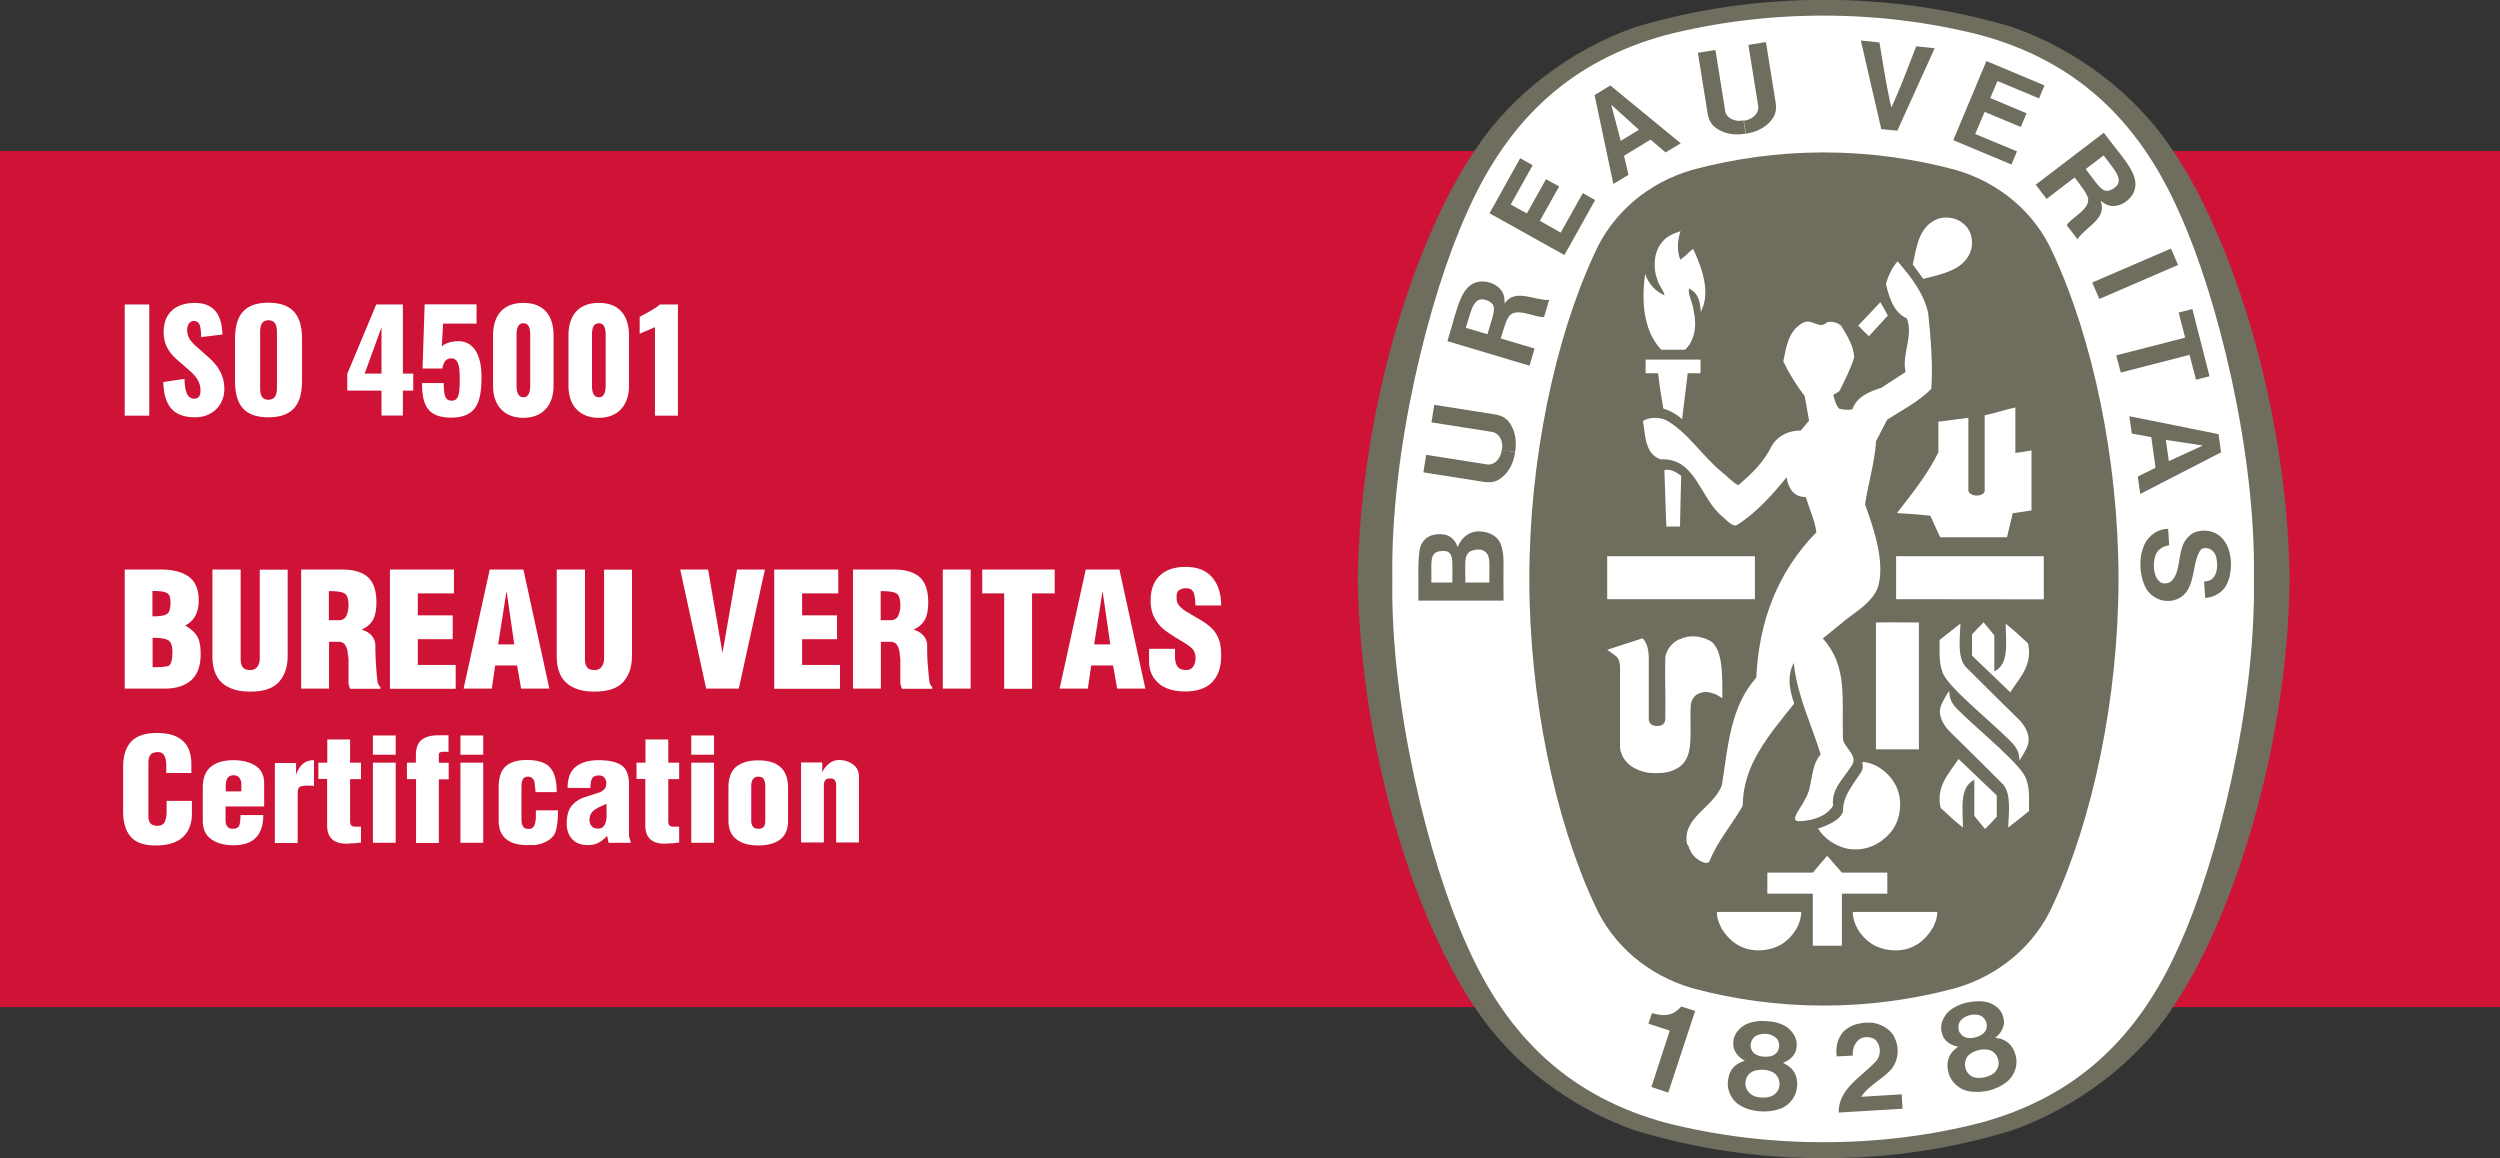 <svg xmlns="http://www.w3.org/2000/svg" id="Layer_1" viewBox="0 0 142.53 66.03"><rect x="0" y="0" width="142.53" height="66.03" fill="#333333" stroke="none"/><defs><style>.cls-1{fill:#fff}.cls-2{fill:#6e6d5e}</style></defs><path fill="#ce1337" d="M0 8.61h142.53v48.81H0z"/><path d="M103.98 66.03h.08c3.72 0 7.22-.54 10.6-1.57 3.64-1.27 7.09-3.81 9.18-6.97 3.44-5.04 6.57-14.77 6.7-24.47v-.03c-.14-9.69-3.26-19.43-6.7-24.47-2.09-3.16-5.46-5.7-9.1-6.97-3.38-1.02-7.05-1.56-10.76-1.56S96.6.53 93.22 1.55c-3.64 1.27-7.02 3.81-9.1 6.97-3.44 5.04-6.57 14.77-6.71 24.47v.03c.14 9.7 3.26 19.43 6.71 24.47 2.08 3.16 5.46 5.69 9.1 6.96 3.38 1.02 6.96 1.58 10.68 1.58h.08Z" class="cls-2"/><path d="M128.5 33.01c.12 7.3-2.11 16.17-4.25 20.88-2.37 5.39-6 8.67-11.33 10.12-2.87.74-5.88 1.11-8.97 1.11s-6.12-.38-8.99-1.11c-5.33-1.46-8.96-4.74-11.33-10.12-2.15-4.72-4.37-13.58-4.25-20.88-.12-7.3 2.1-16.16 4.25-20.88C86 6.74 89.63 3.46 94.96 2c2.87-.73 5.9-1.11 8.99-1.11s6.1.38 8.97 1.11c5.33 1.46 8.96 4.74 11.33 10.13 2.15 4.72 4.37 13.58 4.25 20.88" class="cls-1"/><path d="M104.02 8.69c2.55 0 5.1.36 7.45.99 2.5.71 4.56 2.44 5.59 4.79 2.24 4.81 3.72 11.74 3.72 18.54s-1.48 13.73-3.72 18.54c-1.03 2.35-3.09 4.07-5.59 4.79-2.35.63-4.9.99-7.45.99h-.08c-2.55 0-5.1-.35-7.45-.99-2.5-.72-4.56-2.44-5.59-4.79-2.24-4.81-3.71-11.73-3.71-18.54s1.47-13.73 3.71-18.54c1.03-2.35 3.09-4.07 5.59-4.79 2.35-.63 4.9-.99 7.45-.99h.08Z" class="cls-2"/><path d="M107.63 17.99c-.36-.6-.06-.06-.43-.76M91.63 31.71h8.42v2.45h-8.42zM98.14 52.91c-.18-.39-.25-.53-.26-.92h4.81c-.01.67-.39 1.32-.99 1.76-.67.48-1.78.59-2.52.18-.42-.2-.8-.61-1.04-1.02" class="cls-1"/><path d="M103.34 50.95h-2.58v-1.2h2.59l.82-.96c.4.46.43.5.84.96h2.59v1.2h-2.59v2.97h-1.66v-2.97ZM103.65 47.24c.53-.18 1.28-.48 1.43-.99-.04-.8.51-1.44.92-2.07.21-.28.23-.44.17-.74.83.03 1.66.72 1.98 1.49.33.78.2 1.81-.31 2.46-.63.77-1.51 1.18-2.54.99-.64-.15-1.28-.54-1.65-1.14M97.43 36.5c-.46-.23-1.08-.32-1.6-.08-.41.11-.85.6-.89 1.09-.03 1.46.03 1.91 0 3.51-.03.25-.16.37-.48.37-.27 0-.46-.15-.46-.38v-3.58c-.02-.38-.08-.75-.35-1.04l-1.85.6-.17.06c.47.35.69.36.73.93v4.58l.02.24.07.16.05.15.07.12c.31.49.82.69 1.18.78.16.05.44.07.6.07.48 0 .93-.03 1.42-.37.76-.59.59-1.64.61-3.16 0-.43.03-.67.3-.91.22-.17.53-.22.81-.16.32.09.38.11.7.33.01-1.31.05-2.92-.77-3.32M114.61 42.24c-1.35-1.33-3.69-3.18-3.88-3.97-.2-.53-.14-1.16-.15-1.78.39-.31.72-.58 1.19-.94-.04.94-.17 1.89.28 2.45 1.1 1.1 2.11 2.1 3.1 3.07.37.4.66.97.42 1.51-.11.25-.27.54-.44.77 0-.52-.22-.81-.52-1.1M106.96 35.49c1.03-.02 1.37 0 2.44 0v7.23h-2.45V35.5Z" class="cls-1"/><path d="M112.43 36.17c.26-.29.35-.39.66-.69l.61.74v2.06c.87-.42.65-1.66.65-2.72.52.42.78.66 1.27 1.12.28 1.23-.46 1.93-1.01 2.79l-2.18-2.09v-1.22ZM114.42 30.64l.33-1.38 1.07-.16v-3.42c-.41.06-.58.11-.92.14v-2.59c-.56.12-1.15.32-1.75.45v4.3c0 .21-.34.28-.41.27h-.09c-.21 0-.43-.15-.43-.29v-4.14l-1.71.22v1.75c-.6 1.23-1.49 2.34-2.36 3.46.92.06.99.06 1.9.15l.56 1.23h3.81ZM94.99 29.78c-.03-1.13-.07-1.87-.1-2.98.35-.09.69.13.96.33-.04 1.42-.04 1.41-.07 2.89H95v-.24h-.01ZM94.83 23.29c-.19-1.11-.2-1.2-.3-2.01h-.71v-.78h3.13v.78h-.73l-.32 2.62c-.32-.29-.68-.49-1.07-.61M94.71 19.94c-1.05-1.12-1.12-2.81-.92-4.33.19.56.55.97 1.11 1.23-.06-.3-.33-.57-.41-.89-.24-.61-.22-1.49.18-2.03.28-.42.69-.6 1.14-.74-.17.51-.22 1.12-.01 1.63.29-.23.31-.24.53-.46.09-.08.13-.11.2-.16.42.89.89 2.12.61 3.15l-.17.45c-.06-.73-.18-1.08-.68-1.35-.06.43.21.73.27 1.29.2.87.04 1.71-.49 2.21H94.7h.01ZM107.63 17.99l-1.08 1.18c-.29-.28-.32-.31-.61-.61.56-.58.61-.64 1.26-1.33M109.05 15.1c.22-1.03.33-2.21 1.47-2.64.42-.12 1-.06 1.36.25.49.35.63.94.51 1.49-.33 1.19-1.66 1.42-2.74 1.7l-.59-.81h-.01ZM116.52 31.71v2.46l-8.42-.01v-2.45h8.42z" class="cls-1"/><path d="M96.19 48.16c-.34-1.55 1.53-2.12 1.98-3.41.35-2.16.46-4.43 1.96-6.12.15-3.18 1.18-5.98 3.43-8.29-.11-.71-.4-1.33-.61-2-.3-.01-.5-.06-.76-.31-.2-.27-.28-.48-.33-.82-.79.97-1.76 2.06-2.83 2.72-.2.11-.45-.12-.81-.46-1.31-1.04-1.53-3.39-3.54-3.28-.91-.31-.87-1.38-1.01-2.18.34-.24.89-.23 1.29-.07 1.25.67 2.08 2.07 3.26 3.02.32.25.6.58.89.7.77-.67 1.4-1.24 1.92-2.27.36-.58.97-.84 1.64-.85l.47-.56-.25-1.4c-.48-.62-.89-1.28-1.22-1.98.17-.8.28-1.73 1.09-2.18.53-.33.96.42 1.4-.05.32-.07.59.02.81.2.33.57.72 1.14.74 1.81-.2.65-.51 1.25-.81 1.86-.07.14-.26.18-.38.27.07.27.14.58.33.79.24.05.47.09.76.04.23-.71.99-1.03 1.63-1.22l1.4-.91c-.22-1.06.45-1.99.08-3.05-.8-.37-1.03-1.27-1.2-1.98.13-.44.34-.91.66-1.28l.05.05c.76.89 1.46 1.8 1.7 2.9.14 1.41.28 2.85.18 4.32-.75.75-1.66 1.2-2.52 1.76l-.63 1.22c-.08 1.26-.45 2.39-.63 3.61.54 1.47 1.18 3.43.71 4.79-.36.81-1.13 1.26-1.7 1.7l-1.42 1.15c1.43 1.58 1.08 3.37 1.15 5.67-.01.55.98 1.01.45 1.65-.44.71-1.13 1.28-1.01 2.21-.44.74-1.49.89-1.99.89-.11 0-.19-.07-.19-.18.11-.38.4-.68.56-1.04.51-.78.27-1.86.91-2.59-.52-1.7-1.31-3.28-1.52-5.1l-.02-.11c-.42.83-.19 1.65.03 2.31-1.41 1.78-2.93 3.48-2.93 5.82-.6 1.07-1.46 2.04-1.9 3.18-.15.19-.43.02-.6-.07-.41-.27-.5-.53-.63-.89M111.65 40.49c1.35 1.33 3.69 3.18 3.88 3.97.2.53.14 1.16.15 1.78-.39.31-.71.57-1.19.94.04-.93.17-1.89-.28-2.45-1.1-1.1-2.1-2.09-3.1-3.07-.37-.4-.67-.97-.42-1.5.12-.26.27-.54.44-.77 0 .52.22.81.52 1.1" class="cls-1"/><path d="M113.83 46.57c-.26.29-.35.39-.66.69l-.61-.74v-2.06c-.87.42-.65 1.65-.65 2.72-.52-.42-.78-.66-1.27-1.12-.28-1.23.46-1.93 1.02-2.79l2.18 2.08v1.22ZM110.19 52.91c.18-.39.24-.53.26-.92h-4.82c.01.67.39 1.32.99 1.76.67.48 1.78.59 2.52.18.42-.2.8-.61 1.04-1.02" class="cls-1"/><path d="M104.83 63.42c-.02-1.34 1.28-2.01 2.11-2.9.22-.22.31-.64.15-.99-.1-.22-.24-.33-.42-.37-.29-.07-.54-.02-.72.14-.26.24-.33.55-.32.88l-.91.05c-.08-.51.04-1 .35-1.38.43-.46 1.07-.58 1.69-.54.5.08 1.08.38 1.28.91.26.56.18 1.29-.24 1.77-.54.58-1.25.89-1.69 1.54l2.31-.14c.02.29.03.56.05.82l-3.65.22h.01ZM96.63 57.64v.04l-1.52 4.61-.96-.32 1.03-3.16.02-.05c-.38-.13-.84-.27-1.22-.4l.2-.6c.49.13.99.21 1.41-.14.16-.12.18-.15.26-.24l.78.25ZM113.76 61.1c-.12.14-.34.25-.58.31-.24.06-.48.06-.66 0a.745.745 0 0 1-.46-.49c-.09-.32 0-.65.27-.84.11-.08.28-.16.46-.21.18-.04.37-.05.51-.03.33.04.57.29.63.62a.71.71 0 0 1-.18.64m-2.02-2.22c-.11-.2-.12-.54.09-.74.12-.12.29-.22.48-.26.18-.05.38-.05.55 0 .27.08.43.38.42.61 0 .18-.08.32-.2.43-.12.1-.28.18-.45.22-.17.05-.35.05-.51.02-.15-.05-.29-.13-.37-.29m3.18 1.32c-.12-.45-.37-.82-.88-.97l-.29-.06c.3-.21.58-.64.48-1.06-.07-.48-.41-.78-.85-.94-.38-.11-.82-.09-1.24 0s-.82.29-1.1.56c-.3.35-.47.77-.31 1.23.1.42.55.67.91.72l-.23.19c-.38.36-.44.81-.33 1.26.12.51.53.91 1.02 1.06.38.1.83.09 1.27 0 .44-.11.85-.32 1.13-.58.38-.36.55-.91.42-1.41M101.07 62.45c-.16.1-.4.14-.64.12-.24 0-.48-.08-.62-.2-.2-.15-.3-.38-.3-.6 0-.33.19-.62.51-.72.13-.04.32-.07.51-.06s.37.06.5.12c.3.14.45.45.42.78-.02.22-.15.43-.37.56m-1.26-2.72c-.05-.23.05-.55.31-.68.15-.08.34-.12.53-.11s.38.07.52.17c.24.16.3.49.22.71-.05.17-.18.28-.32.35-.14.06-.32.09-.5.07-.18 0-.35-.05-.49-.13a.587.587 0 0 1-.27-.39m2.64 2.2c.02-.47-.11-.89-.55-1.18l-.26-.15c.35-.11.74-.44.77-.87.08-.47-.17-.87-.53-1.15-.33-.22-.75-.34-1.19-.35-.43-.04-.87.03-1.22.21-.39.24-.68.6-.66 1.08-.02.43.33.8.66.96l-.28.11c-.48.24-.65.64-.69 1.11-.04.52.23 1.03.66 1.31.33.21.77.34 1.22.36.45.03.9-.05 1.25-.21.46-.24.79-.7.81-1.23M119.282 16.107l4.49-1.937.404.936-4.49 1.938zM107.25 7.34l-1.16-5.03 1.06.11c.21 1.25.43 2.66.68 3.71.46-.98.96-2.32 1.42-3.49l1.05.11-2.13 4.7-.93-.09v-.02ZM88.14 10.22l-1.09 1.95-.92-.51 1.25-2.24-.71-.4-1.75 3.14 4.27 2.38 1.75-3.13-.7-.4-1.26 2.25-1.19-.67 1.1-1.96-.75-.41zM84.91 33.21h-1.37c.02-1.09-.15-1.72.5-1.85.22-.06.51-.04.67.13.28.27.19.71.2 1.72m-2.11 0h-1.2c.04-1.12-.15-1.72.54-1.79.41-.03.52.06.61.31.08.25.05.51.05 1.49m2.76-2.21c-.23-.53-.8-.74-1.38-.71-.5.06-.87.39-1.08.9-.08-.3-.35-.68-.82-.73-.49-.06-.96.07-1.2.49-.32.42-.18 2.24-.22 3.28h4.86v-.36c-.03-1.93.08-2.16-.17-2.88M124.21 17.82l.78-.2.98 3.83-.77.2-.37-1.42-3.92 1.01-.26-.98 3.93-1.01-.37-1.43zM99.52 7.62c-.55.09-1.1.04-1.56-.24-.39-.23-.53-.52-.6-.88l-.56-3.49 1-.16.56 3.49c.05.29.31.46.57.52.15.04.31.03.47 0M99.54 7.62c.54-.08 1.06-.31 1.4-.71.3-.34.34-.66.3-1.02l-.56-3.49-1 .16.56 3.5c.04.26-.15.54-.38.67-.13.08-.28.13-.44.15M123.65 26.29l-.17-1.21 2.11.32-1.94.89Zm2.83-1.54-5.08-1.02.14.99 1.11.2.24 1.75-1.01.5.14.99 4.61-2.37-.15-1.04ZM125.74 33.15l.09-.02.11-.03.08-.03c.32-.18.4-.6.38-.95-.01-.35-.12-.71-.46-.84-.17-.05-.39-.06-.5.11-.55.82-.17 2.55-1.59 2.85-.62.1-1.16-.17-1.48-.66-.44-.79-.48-2.02.03-2.78.3-.4.72-.64 1.21-.65l.06.94c-.3.04-.61.2-.75.5-.21.49-.16 1.27.2 1.56.13.15.44.13.6.04.57-.41.45-1.42.73-2.1.1-.29.36-.58.63-.72.5-.21 1.14-.14 1.55.26.65.61.68 1.82.38 2.55-.17.51-.72.88-1.29.91l-.06-.94h.08ZM86.38 25.78c-.08.54-.3 1.06-.71 1.4-.34.3-.65.34-1.02.3l-3.5-.55.16-1 3.49.55c.29.03.54-.15.67-.39.08-.13.13-.28.15-.44" class="cls-2"/><path d="M86.38 25.77c.09-.54.03-1.1-.24-1.55-.23-.39-.52-.52-.88-.59l-3.49-.55-.16 1 3.49.55c.26.05.47.31.52.57.04.15.04.31 0 .47M92.4 8.03l-.54-2.06 1.58 1.43-1.04.63Zm-.59-3.16-.9.55 1.07 5.07.86-.52-.25-1.09 1.51-.92.86.73.86-.52-4-3.29h-.01ZM115.54 6.46l-2.07-.87.41-.97 2.37.99.31-.74-3.31-1.39-1.89 4.51 3.32 1.39.31-.75-2.38-.99.54-1.26 2.06.86.33-.78zM84.79 19.05l-1.22-.36c.27-.84.39-1.68.98-1.62.24.04.4.1.54.27.23.29-.07.91-.29 1.72m.98-1.75c0-.34-.02-.61-.3-.88-.27-.28-.7-.41-1.12-.38-1.09.17-1.23 1.42-1.84 3.4l4.68 1.4.29-.98-1.85-.55-.08-.02c.13-.45.31-1.02.4-1.14.34-.78 1.58-.01 2.07-.09l.29-.97c-.84.05-1.96-.7-2.55.22M120.67 10.6c-.17.17-.32.26-.54.28-.37.02-.7-.59-1.22-1.24l1.02-.78c.52.71 1.13 1.3.74 1.74m-.73-3.03-3.88 2.96.62.81 1.53-1.17.07-.05c.29.37.64.85.69 1 .43.73-.92 1.28-1.14 1.72l.61.8c.46-.71 1.72-1.17 1.32-2.19.27.2.51.35.89.28.38-.05.74-.32.96-.68.5-.98-.42-1.83-1.67-3.48" class="cls-2"/><path d="M9.48 44.06v-.39c0-.53-.15-.79-.46-.79-.21 0-.36.05-.44.15-.08.1-.12.26-.12.48v3.02c0 .18.04.32.12.41s.21.14.39.14c.22 0 .36-.08.43-.24.07-.16.1-.37.1-.63v-.55h1.44v.75c0 .55-.17.99-.51 1.31s-.86.48-1.57.48c-.64 0-1.11-.16-1.4-.49s-.44-.81-.44-1.46v-2.51c0-.66.16-1.15.47-1.47s.8-.48 1.46-.48 1.12.14 1.45.43c.34.29.51.73.51 1.34v.51H9.47ZM12.86 45.98v.79c0 .14.03.26.1.35.06.09.16.13.3.13.21 0 .34-.07.38-.19.05-.13.07-.33.07-.59h1.3c0 1.15-.57 1.72-1.7 1.72-.51 0-.93-.11-1.26-.34s-.49-.59-.49-1.08v-1.86c0-.55.16-.95.47-1.2s.74-.37 1.28-.37c.51 0 .93.11 1.26.32s.49.55.49 1.01v1.31h-2.2Zm.9-.86v-.45c0-.11-.04-.22-.11-.32s-.18-.15-.33-.15c-.17 0-.29.06-.35.17-.07.11-.1.26-.1.45v.3h.9ZM16.88 43.48v.69c.09-.26.21-.47.38-.61.17-.15.38-.22.64-.22v1.47s-.12-.02-.19-.02h-.2c-.16 0-.29.02-.39.06s-.15.17-.15.39v2.82h-1.3V43.5h1.21v-.02ZM18.15 44.42v-.94h.51v-1.32h1.3v1.32h.62v.94h-.62v2.39c0 .12.02.2.07.25s.12.07.22.07h.33v.91c-.12 0-.26.03-.42.04-.16 0-.3.02-.42.02-.72 0-1.09-.35-1.09-1.05v-2.64h-.51.01ZM21.26 43.03v-1.1h1.3v1.1h-1.3Zm0 5.02v-4.57h1.3v4.57h-1.3ZM23.72 44.42h-.52v-.94h.51v-.4c0-.42.11-.72.32-.89.21-.18.53-.27.97-.27h.57v.94h-.28c-.09 0-.15 0-.2.04-.05.02-.07.06-.07.12v.47h.56v.94h-.56v3.63h-1.3v-3.63ZM26.25 43.03v-1.1h1.3v1.1h-1.3Zm0 5.02v-4.57h1.3v4.57h-1.3ZM30.53 45.17v-.08l-.06-.52c-.06-.19-.18-.29-.35-.29-.15 0-.26.05-.31.15-.05.1-.08.23-.08.41v1.89c0 .16.03.29.09.39s.17.14.33.14c.12 0 .22-.05.29-.16.07-.11.11-.31.11-.6v-.3h1.26c0 .16 0 .35-.02.57s-.05.43-.11.63-.2.37-.42.51-.48.23-.78.27h-.44c-.5 0-.89-.11-1.18-.34s-.43-.59-.43-1.08V44.9c0-.56.13-.97.4-1.21s.67-.36 1.2-.36c.63 0 1.08.14 1.33.43.26.29.38.75.38 1.4h-1.22.01ZM34.62 47.64c-.17.19-.34.33-.51.41-.17.09-.37.13-.61.13-.37 0-.66-.11-.87-.33s-.32-.52-.32-.89c0-.47.1-.81.3-1.04s.45-.39.76-.48c.3-.1.59-.19.85-.28.23-.11.35-.27.35-.48 0-.14-.04-.25-.11-.34s-.17-.13-.3-.13c-.21 0-.35.06-.41.18s-.09.3-.09.53h-1.3c0-.55.15-.95.46-1.2.31-.25.74-.38 1.29-.38.64 0 1.09.11 1.36.32s.39.57.39 1.08v2.8c0 .07 0 .15.03.24s.05.18.08.27H34.7l-.09-.41h.01Zm-.05-1.81c-.21.1-.36.16-.43.2-.07.03-.15.08-.24.14-.09.06-.16.14-.21.23s-.08.21-.08.35.04.27.13.36c.08.09.2.13.36.13.17 0 .29-.07.37-.21.07-.14.11-.3.11-.48v-.72ZM36.29 44.42v-.94h.51v-1.32h1.3v1.32h.62v.94h-.62v2.39c0 .12.02.2.07.25s.12.07.22.07h.33v.91c-.12 0-.26.03-.42.04-.16 0-.3.02-.42.02-.72 0-1.09-.35-1.09-1.05v-2.64h-.51ZM39.41 43.03v-1.1h1.3v1.1h-1.3Zm0 5.02v-4.57h1.3v4.57h-1.3ZM41.53 44.91c0-.56.15-.96.45-1.2s.71-.36 1.25-.36c1.13 0 1.7.52 1.7 1.57v1.86c0 .49-.15.85-.45 1.08-.3.23-.72.34-1.25.34s-.92-.11-1.23-.34-.47-.59-.47-1.08v-1.86Zm1.3 1.94c.03.27.16.4.4.4.13 0 .23-.03.29-.09s.1-.16.11-.31v-2.04c0-.16-.03-.29-.09-.39s-.16-.14-.31-.14-.24.05-.31.15c-.06.1-.09.23-.09.38v2.04ZM46.88 43.48v.57c.07-.19.19-.35.37-.5a.88.88 0 0 1 .56-.22c.32 0 .59.08.82.25s.34.4.34.7v3.75h-1.3v-3.27c0-.12-.03-.21-.08-.28s-.14-.1-.27-.1c-.23 0-.35.13-.35.38v3.27h-1.3v-4.56h1.21ZM7.11 39.26v-6.79h2.07c.66 0 1.19.13 1.57.4.38.27.58.72.58 1.36 0 .32-.06.6-.18.85-.12.24-.32.44-.59.58.35.21.58.43.7.65s.18.55.18.99c0 .66-.18 1.16-.54 1.48s-.87.48-1.54.48H7.11Zm1.59-4.12c.4 0 .67-.04.81-.13.14-.08.21-.31.21-.68 0-.3-.08-.48-.24-.54-.16-.07-.42-.1-.79-.1v1.45Zm0 2.9c.39 0 .68-.02.86-.06.18-.04.27-.31.27-.82 0-.36-.09-.58-.26-.67-.17-.09-.46-.13-.87-.13v1.68ZM12.13 32.47h1.59v5.12c0 .19.04.34.12.45s.22.16.43.16c.19 0 .32-.07.41-.2s.13-.28.13-.45v-5.07h1.59v4.91c0 .63-.17 1.12-.5 1.49s-.88.55-1.65.55c-.69 0-1.22-.17-1.59-.5s-.55-.85-.55-1.53v-4.91l.02-.02ZM18.76 39.26h-1.59v-6.79h2.33c.67 0 1.16.15 1.48.44.32.29.48.77.48 1.44 0 .4-.06.72-.18.96s-.34.44-.67.59c.24.06.43.17.57.33.14.16.22.35.22.57 0 .33.01.71.04 1.15s.06.77.1.99c.04.1.09.18.15.24v.09h-1.73c-.03-.08-.05-.15-.07-.21-.02-.05-.02-.12-.02-.18v-1.34a3.22 3.22 0 0 1-.05-.38c-.02-.14-.06-.27-.14-.39s-.21-.18-.39-.18h-.53v2.68Zm0-3.9h.54c.21 0 .36-.08.44-.24s.13-.36.13-.6c0-.37-.08-.61-.23-.69-.15-.09-.45-.13-.89-.13v1.67ZM22.23 39.26v-6.79h3.65v1.36h-2.06v1.25h1.99v1.36h-1.99v1.47h2.16v1.36h-3.76.01ZM26.43 39.26l1.49-6.79h1.92l1.48 6.79h-1.61l-.23-1.32h-1.25l-.19 1.32h-1.61Zm2.45-5.57-.48 3.05h.92l-.44-3.05ZM31.76 32.47h1.59v5.12c0 .19.04.34.12.45s.22.16.43.16c.19 0 .32-.07.41-.2s.13-.28.13-.45v-5.07h1.59v4.91c0 .63-.17 1.12-.5 1.49s-.88.55-1.65.55c-.69 0-1.22-.17-1.59-.5-.37-.33-.55-.85-.55-1.53v-4.91l.02-.02ZM40.26 39.26l-1.48-6.79h1.59l.82 4.76.83-4.76h1.59l-1.49 6.79h-1.88.02ZM44.14 39.26v-6.79h3.65v1.36h-2.06v1.25h1.99v1.36h-1.99v1.47h2.16v1.36h-3.76ZM50.22 39.26h-1.59v-6.79h2.33c.67 0 1.16.15 1.48.44.32.29.48.77.48 1.44 0 .4-.06.72-.18.96s-.34.44-.67.59c.24.06.43.17.57.33.14.16.22.35.22.57 0 .33 0 .71.04 1.15s.06.77.1.99c.04.1.09.18.15.24v.09h-1.73c-.03-.08-.05-.15-.07-.21-.02-.05-.02-.12-.02-.18v-1.34a3.22 3.22 0 0 1-.05-.38.917.917 0 0 0-.14-.39c-.08-.12-.21-.18-.39-.18h-.53v2.68Zm0-3.9h.54c.21 0 .36-.08.44-.24.08-.16.13-.36.13-.6 0-.37-.08-.61-.23-.69-.15-.09-.45-.13-.89-.13v1.67ZM53.75 39.26v-6.79h1.59v6.79h-1.59ZM56 32.47h4.13v1.36h-1.29v5.44h-1.59v-5.44H56v-1.36ZM60.41 39.26l1.49-6.79h1.92l1.48 6.79h-1.61l-.23-1.32h-1.25l-.19 1.32h-1.61Zm2.45-5.57-.48 3.05h.92l-.44-3.05ZM66.99 36.99v.48c0 .22.05.4.14.53.09.13.26.2.49.2.18 0 .31-.06.4-.19.09-.13.14-.29.14-.48 0-.25-.07-.43-.2-.56-.13-.12-.35-.28-.66-.46-.31-.18-.55-.34-.74-.47s-.36-.28-.5-.45c-.14-.17-.25-.36-.34-.59-.08-.22-.12-.48-.12-.76 0-.63.18-1.1.53-1.43s.84-.49 1.47-.49c.67 0 1.17.2 1.51.6.34.4.51.93.51 1.6h-1.47c0-.3-.03-.53-.09-.71s-.21-.27-.43-.27a.69.69 0 0 0-.41.11c-.1.08-.14.19-.14.36v.09c0 .16.04.29.12.39.08.11.2.22.36.33.38.23.69.41.91.54s.42.28.6.45c.18.17.31.37.41.62.1.24.14.57.14.97 0 .65-.18 1.15-.52 1.5-.35.35-.86.52-1.52.52s-1.2-.16-1.55-.49c-.35-.32-.52-.73-.52-1.22v-.72h1.48ZM7.11 17.36h1.4v6.34h-1.4v-6.34ZM9.32 21.78l1.2-.18c.02.82.2 1.13.56 1.13.29 0 .35-.24.35-.46 0-.52-.27-.84-.7-1.21l-.55-.48c-.49-.41-.85-.88-.85-1.65 0-1.07.68-1.66 1.78-1.66 1.35 0 1.55 1.06 1.57 1.8l-1.21.15c-.02-.56-.05-.92-.42-.92-.26 0-.38.27-.38.49 0 .47.24.72.61 1.04l.52.46c.55.47.99 1.03.99 1.9s-.65 1.6-1.66 1.6c-1.2 0-1.78-.6-1.82-2.01ZM13.4 21.7v-2.36c0-1.31.48-2.08 1.9-2.08s1.92.77 1.92 2.08v2.36c0 1.31-.49 2.09-1.92 2.09s-1.9-.78-1.9-2.09Zm2.39.35V19c0-.38-.05-.74-.49-.74-.42 0-.47.37-.47.74v3.05c0 .36.03.74.47.74s.49-.38.49-.74ZM21.75 22.27H19.8v-.96l1.65-3.95h1.52v3.94h.59v.97h-.59v1.42h-1.22v-1.42Zm0-.97v-2.64l-.96 2.64h.96ZM24.04 21.84h1.26c0 .73.09 1.03.49 1 .4-.02.42-.49.42-1.32 0-.62-.07-1.09-.49-1.09-.27 0-.43.18-.5.58h-1.13l.12-3.66h2.96v1.1h-1.91l-.07 1.31c.1-.14.43-.27.77-.3.97-.1 1.49.67 1.49 2.03s-.24 2.32-1.73 2.32c-1.39 0-1.66-.79-1.66-1.97ZM28.11 22v-2.87c0-1.11.54-1.86 1.73-1.86s1.72.75 1.72 1.86V22c0 1.06-.59 1.82-1.72 1.82s-1.73-.74-1.73-1.82Zm2.12-.03v-2.81c0-.26 0-.73-.39-.73s-.39.47-.39.73v2.81c0 .24.03.68.39.68s.39-.44.39-.68ZM32.41 22v-2.87c0-1.11.54-1.86 1.73-1.86s1.72.75 1.72 1.86V22c0 1.06-.59 1.82-1.72 1.82s-1.73-.74-1.73-1.82Zm2.12-.03v-2.81c0-.26 0-.73-.39-.73s-.39.47-.39.73v2.81c0 .24.03.68.39.68s.39-.44.39-.68ZM37.34 18.65c-.23.12-.63.26-.87.38v-.97c.23-.12.94-.49 1.15-.7h1.03v6.34h-1.31v-5.05Z" class="cls-1"/></svg>